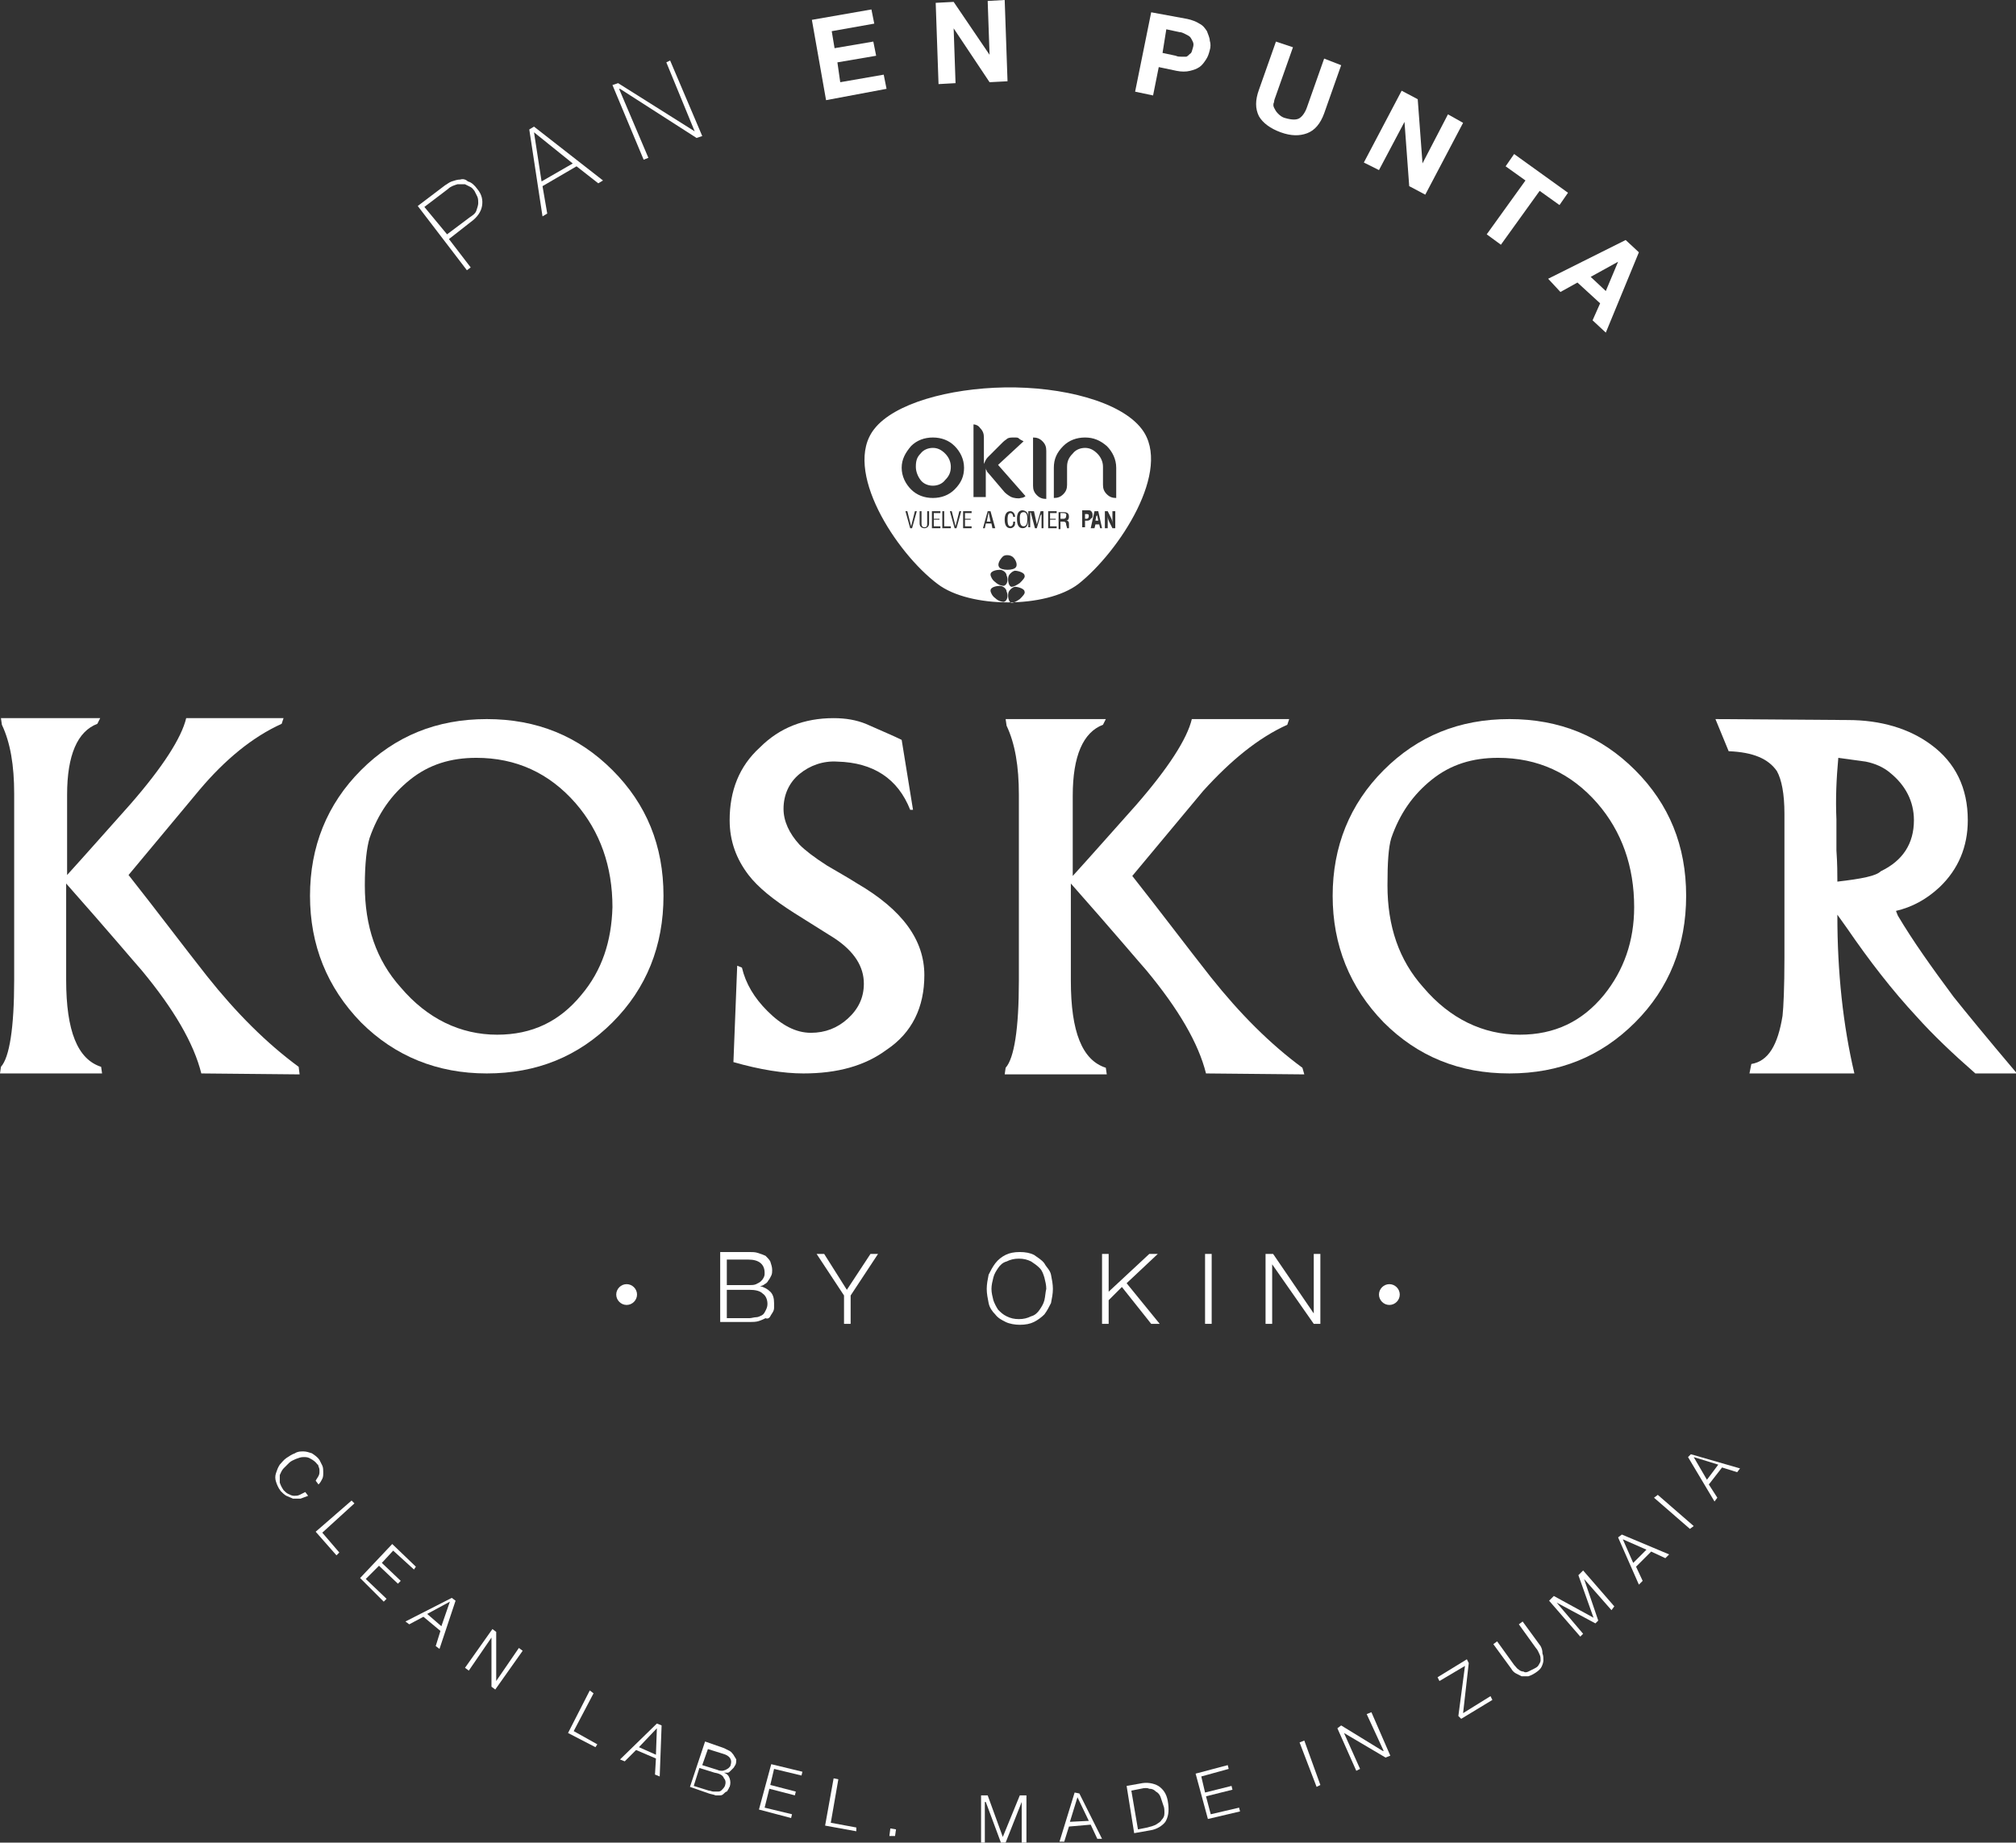 <?xml version="1.0" encoding="utf-8"?>
<!-- Generator: Adobe Illustrator 22.1.0, SVG Export Plug-In . SVG Version: 6.00 Build 0)  -->
<svg version="1.1" id="Capa_1" xmlns="http://www.w3.org/2000/svg" xmlns:xlink="http://www.w3.org/1999/xlink" x="0px" y="0px"
	 width="213.3px" height="195px" viewBox="0 0 213.3 195" style="enable-background:new 0 0 213.3 195;" xml:space="preserve">
<rect x="0" y="0" width="213.3" height="195" fill="#333333" stroke="none"/>
<style type="text/css">
	.st0{fill:#FFFFFF;}
</style>
<g>
	<path class="st0" d="M49.8,28.3l-2.3-3l2.3-1.8c0.7-0.5,1.1-1.1,1.2-1.7c0.1-0.6,0-1.2-0.5-1.8c-0.3-0.4-0.6-0.7-1-0.8
		C49.3,19,49,18.9,48.7,19c-0.3,0-0.6,0.1-0.9,0.2c-0.3,0.1-0.5,0.3-0.7,0.4l-2.9,2.2l5.2,6.8L49.8,28.3z M44.9,21.9l2.5-1.9
		c0.3-0.3,0.7-0.4,1-0.5c0.3,0,0.6,0,0.8,0c0.2,0.1,0.4,0.2,0.6,0.3c0.2,0.1,0.3,0.3,0.4,0.4c0.1,0.2,0.2,0.4,0.3,0.6
		c0.1,0.2,0.1,0.5,0.1,0.7s-0.1,0.5-0.2,0.8c-0.1,0.3-0.4,0.5-0.7,0.7l-2.4,1.8L44.9,21.9z"/>
	<path class="st0" d="M57.9,22.6l-0.5-2.9l3.6-2.1l2.3,1.8l0.5-0.3l-7.3-5.7L56,13.7l1.4,9.2L57.9,22.6z M56.5,14L56.5,14l4.1,3.3
		l-3.3,1.9L56.5,14z"/>
	<polygon class="st0" points="68.6,16.7 65.5,9.4 65.6,9.4 73.7,14.6 74.3,14.4 70.9,6.4 70.5,6.6 73.5,13.9 73.5,13.9 65.4,8.8 
		64.8,9 68.1,16.9 	"/>
	<polygon class="st0" points="93.8,9.4 93.5,7.9 88.9,8.7 88.6,6.6 92.7,5.9 92.4,4.4 88.3,5.1 88,3.3 92.5,2.5 92.2,1 85.9,2.1 
		87.4,10.6 	"/>
	<polygon class="st0" points="101.1,8.8 100.9,3 100.9,3 104.7,8.7 106.6,8.6 106.3,0 104.5,0.1 104.7,5.8 104.7,5.8 100.9,0.2 
		99,0.3 99.3,8.9 	"/>
	<path class="st0" d="M122.6,7.1l1.9,0.4c0.5,0.1,1,0.1,1.4,0c0.4-0.1,0.7-0.2,1-0.4c0.3-0.2,0.5-0.5,0.7-0.8c0.2-0.3,0.3-0.6,0.4-1
		c0.1-0.3,0.1-0.7,0-1c0-0.3-0.2-0.7-0.3-1c-0.2-0.3-0.4-0.6-0.8-0.8c-0.3-0.2-0.8-0.4-1.3-0.5l-3.8-0.7l-1.7,8.4l1.9,0.4L122.6,7.1
		z M123.4,3.1l1.4,0.3c0.2,0,0.4,0.1,0.6,0.2c0.2,0.1,0.4,0.2,0.5,0.3c0.1,0.1,0.2,0.3,0.3,0.5c0.1,0.2,0.1,0.4,0,0.7
		c-0.1,0.3-0.1,0.5-0.3,0.6c-0.1,0.1-0.3,0.3-0.4,0.3C125.4,6,125.2,6,125,6c-0.2,0-0.4,0-0.6-0.1l-1.4-0.3L123.4,3.1z"/>
	<path class="st0" d="M140.1,6.2l-1.8,5.1c-0.2,0.6-0.5,1-0.8,1.2c-0.3,0.2-0.8,0.2-1.5,0c-0.4-0.1-0.6-0.3-0.8-0.5
		c-0.2-0.2-0.3-0.4-0.4-0.6c-0.1-0.2-0.1-0.4,0-0.6c0-0.2,0.1-0.4,0.2-0.7l1.8-5.1l-1.8-0.6l-1.8,5.1c-0.4,1.1-0.4,2,0,2.8
		c0.4,0.7,1.2,1.3,2.3,1.7c1.1,0.4,2,0.4,2.8,0.1c0.8-0.3,1.4-1,1.8-2.1l1.8-5.1L140.1,6.2z"/>
	<polygon class="st0" points="148.6,12.9 148.6,12.9 149.1,19.7 150.8,20.6 154.8,13 153.2,12.1 150.5,17.3 150.5,17.2 150,10.5 
		148.3,9.6 144.3,17.2 145.9,18 	"/>
	<polygon class="st0" points="158.8,25.9 162.9,20.2 165,21.7 165.9,20.4 160.2,16.3 159.3,17.6 161.4,19.1 157.3,24.8 	"/>
	<path class="st0" d="M165.1,30.9l1.8-1l2.4,2.2l-0.8,1.8l1.4,1.3l3.5-8.5l-1.4-1.3l-8.2,4.1L165.1,30.9z M171.2,27.7L171.2,27.7
		l-1.3,3.1l-1.6-1.5L171.2,27.7z"/>
	<path class="st0" d="M33.7,155.2c0.1,0.2,0.1,0.3,0.1,0.5c0,0.2,0,0.3-0.1,0.5c-0.1,0.2-0.2,0.3-0.3,0.5l0.3,0.4
		c0.2-0.2,0.3-0.4,0.4-0.6c0.1-0.2,0.1-0.4,0.1-0.7c0-0.2,0-0.5-0.1-0.7c-0.1-0.2-0.2-0.4-0.3-0.6c-0.2-0.3-0.5-0.5-0.8-0.7
		c-0.3-0.1-0.6-0.2-0.9-0.2c-0.3,0-0.6,0-0.9,0.2c-0.3,0.1-0.6,0.3-0.9,0.5c-0.3,0.2-0.5,0.5-0.7,0.7c-0.2,0.3-0.3,0.6-0.4,0.9
		c-0.1,0.3-0.1,0.6,0,0.9c0.1,0.3,0.2,0.6,0.5,1c0.2,0.2,0.4,0.4,0.6,0.5c0.2,0.1,0.5,0.2,0.7,0.3c0.2,0,0.5,0,0.8,0
		c0.3-0.1,0.5-0.2,0.8-0.3l-0.3-0.4c-0.2,0.1-0.4,0.2-0.6,0.3c-0.2,0.1-0.4,0.1-0.6,0.1c-0.2,0-0.4-0.1-0.6-0.2
		c-0.2-0.1-0.3-0.2-0.5-0.4c-0.2-0.3-0.3-0.5-0.4-0.8c0-0.3,0-0.5,0-0.8c0.1-0.2,0.2-0.5,0.4-0.7c0.2-0.2,0.4-0.4,0.6-0.6
		c0.2-0.2,0.5-0.3,0.7-0.4c0.3-0.1,0.5-0.2,0.8-0.2c0.3,0,0.5,0,0.8,0.2c0.2,0.1,0.5,0.3,0.7,0.6C33.6,154.9,33.7,155.1,33.7,155.2z
		"/>
	<polygon class="st0" points="37.2,158.8 33.4,162.1 35.6,164.6 35.9,164.3 34.1,162.2 37.5,159.1 	"/>
	<polygon class="st0" points="41.6,164.1 43.8,166.1 44,165.8 41.5,163.4 38.1,167 40.6,169.5 40.9,169.2 38.7,167.1 40.1,165.7 
		42.1,167.6 42.4,167.3 40.4,165.4 	"/>
	<path class="st0" d="M42.9,171.6l0.4,0.3l1.5-0.8l1.8,1.5l-0.5,1.6l0.4,0.3l1.7-5.1l-0.4-0.3L42.9,171.6z M46.7,172.1l-1.5-1.3
		l2.4-1.3L46.7,172.1z"/>
	<polygon class="st0" points="52.5,177.9 52.5,177.9 52.5,172.7 52.1,172.4 49.2,176.5 49.6,176.8 52,173.3 52,173.3 52,178.5 
		52.4,178.8 55.3,174.7 54.9,174.4 	"/>
	<polygon class="st0" points="62.8,179.2 62.4,178.9 60.1,183.4 63,184.9 63.2,184.6 60.7,183.2 	"/>
	<path class="st0" d="M65.6,186.2l0.5,0.2l1.2-1.2l2.1,0.9l-0.1,1.7l0.5,0.2l0.2-5.4l-0.5-0.2L65.6,186.2z M69.4,185.7l-1.8-0.8
		l1.9-2L69.4,185.7z"/>
	<path class="st0" d="M77.6,185.7c-0.1-0.1-0.2-0.3-0.4-0.4c-0.2-0.1-0.4-0.2-0.6-0.3l-2-0.7l-1.6,4.8l2,0.7
		c0.3,0.1,0.5,0.1,0.7,0.2c0.2,0,0.4,0,0.5,0c0.2,0,0.3-0.1,0.4-0.2c0.1-0.1,0.2-0.2,0.3-0.2c0.1-0.1,0.1-0.2,0.2-0.3
		c0-0.1,0.1-0.2,0.1-0.2c0.1-0.3,0.1-0.6,0-0.9c-0.1-0.3-0.3-0.5-0.6-0.6l0,0c0.1,0,0.3,0,0.4,0c0.1,0,0.2-0.1,0.3-0.2
		c0.1-0.1,0.2-0.2,0.3-0.3c0.1-0.1,0.1-0.2,0.2-0.3c0.1-0.2,0.1-0.4,0.1-0.6C77.8,186,77.7,185.9,77.6,185.7z M76.6,188.2
		c0.2,0.2,0.2,0.5,0.1,0.8c-0.1,0.2-0.2,0.3-0.3,0.4c-0.1,0.1-0.2,0.2-0.4,0.2c-0.1,0-0.3,0-0.5,0c-0.2,0-0.3-0.1-0.5-0.1l-1.6-0.5
		l0.6-1.9l1.6,0.5C76.2,187.7,76.5,187.9,76.6,188.2z M77.3,186.8c0,0.1-0.1,0.2-0.2,0.3c-0.1,0.1-0.2,0.1-0.3,0.2
		c-0.1,0-0.2,0.1-0.4,0.1c-0.1,0-0.3,0-0.5-0.1l-1.6-0.5l0.6-1.7l1.6,0.5C77.2,185.8,77.5,186.2,77.3,186.8z"/>
	<polygon class="st0" points="80.3,191.5 83.7,192.4 83.8,192 80.9,191.3 81.4,189.3 84.1,190 84.2,189.6 81.5,188.9 81.9,187.2 
		84.8,187.9 84.9,187.5 81.6,186.7 	"/>
	<polygon class="st0" points="88.7,188.3 88.2,188.2 87.3,193.2 90.6,193.8 90.6,193.4 87.9,192.9 	"/>
	<polygon class="st0" points="94.1,194.3 94.7,194.3 94.8,193.6 94.2,193.5 	"/>
	<polygon class="st0" points="107.9,190 106.1,194.4 104.5,190 103.8,190 103.8,195 104.2,195 104.2,190.7 104.3,190.7 105.9,195 
		106.4,195 108.1,190.7 108.1,190.7 108.1,195 108.6,195 108.6,190 	"/>
	<path class="st0" d="M113.7,189.7l-1.6,5.2l0.5,0l0.5-1.6l2.3-0.2l0.7,1.5l0.5,0l-2.4-4.8L113.7,189.7z M113.2,192.8l0.8-2.6
		l1.2,2.5L113.2,192.8z"/>
	<path class="st0" d="M122.7,189.1c-0.4-0.3-1.1-0.5-1.8-0.4l-1.7,0.3l0.8,5l1.7-0.3c0.7-0.1,1.3-0.5,1.6-0.9
		c0.3-0.5,0.4-1.1,0.3-1.9C123.5,190,123.2,189.5,122.7,189.1z M123.2,191.9c0,0.3-0.1,0.5-0.3,0.7c-0.1,0.2-0.3,0.3-0.6,0.5
		c-0.2,0.1-0.5,0.2-0.9,0.3l-1,0.2l-0.7-4.1l1-0.2c0.4-0.1,0.7-0.1,0.9,0c0.3,0,0.5,0.1,0.7,0.3c0.2,0.1,0.4,0.3,0.5,0.6
		c0.1,0.3,0.2,0.6,0.3,0.9C123.2,191.3,123.2,191.6,123.2,191.9z"/>
	<polygon class="st0" points="128.1,192 127.6,190.1 130.4,189.4 130.3,189 127.5,189.7 127.1,188 130,187.2 129.9,186.8 
		126.5,187.7 127.8,192.5 131.2,191.7 131.1,191.3 	"/>
	<polygon class="st0" points="137.5,184.4 139.3,189.1 139.7,188.9 138,184.2 	"/>
	<polygon class="st0" points="144.6,181.4 146.4,185.3 146.3,185.3 141.9,182.6 141.5,182.9 143.5,187.4 143.9,187.2 142.2,183.4 
		142.2,183.4 146.6,186 147.1,185.8 145.1,181.2 	"/>
	<polygon class="st0" points="154.8,181.3 155.4,176 155.2,175.6 152.1,177.5 152.3,177.9 155,176.3 154.3,181.6 154.6,181.9 
		157.9,179.9 157.7,179.5 	"/>
	<path class="st0" d="M163,174.2l-1.9-2.6l-0.4,0.3l1.8,2.5c0.2,0.2,0.3,0.5,0.4,0.7c0.1,0.2,0.1,0.4,0.1,0.6c0,0.2-0.1,0.3-0.2,0.5
		c-0.1,0.2-0.3,0.3-0.5,0.4c-0.2,0.1-0.4,0.2-0.6,0.3c-0.2,0.1-0.4,0.1-0.5,0c-0.2,0-0.4-0.1-0.5-0.2c-0.2-0.1-0.3-0.3-0.5-0.5
		l-1.8-2.5l-0.4,0.3l1.9,2.6c0.1,0.2,0.3,0.4,0.5,0.5c0.2,0.1,0.4,0.2,0.6,0.3c0.2,0,0.5,0,0.7,0c0.3-0.1,0.5-0.2,0.8-0.4
		c0.3-0.2,0.5-0.4,0.6-0.6c0.1-0.2,0.2-0.5,0.2-0.7c0-0.2,0-0.5-0.1-0.7C163.2,174.6,163.1,174.4,163,174.2z"/>
	<polygon class="st0" points="167,166.7 168.6,171.2 164.4,168.9 163.9,169.4 167.2,173.2 167.5,172.9 164.7,169.6 164.7,169.6 
		168.8,171.8 169.1,171.5 167.6,167.1 167.6,167.1 170.5,170.4 170.8,170 167.5,166.2 	"/>
	<path class="st0" d="M171.2,162.7l2.2,5l0.4-0.4l-0.7-1.5l1.6-1.6l1.5,0.7l0.4-0.4l-5-2.1L171.2,162.7z M174.2,164l-1.4,1.4
		l-1.1-2.5L174.2,164z"/>
	<polygon class="st0" points="175,158.5 178.8,161.8 179.2,161.5 175.4,158.2 	"/>
	<path class="st0" d="M178.6,154.2l2.8,4.7l0.3-0.4l-0.9-1.4l1.4-1.8l1.6,0.5l0.3-0.4l-5.2-1.5L178.6,154.2z M181.8,155l-1.2,1.6
		l-1.4-2.4L181.8,155z"/>
	<path class="st0" d="M31.6,112.9c-3.4-2.5-6.6-5.7-9.7-9.6c-2.6-3.3-5.3-6.9-8.3-10.7l7.5-9c2.7-3.2,5.6-5.6,8.7-7l0.2-0.6H19.7
		c-0.5,2.1-2.5,5.2-5.9,9.1c-2.5,2.8-4.7,5.3-6.7,7.5v-8.5c0-4.2,1.1-6.7,3.2-7.5l0.3-0.6H0.1l0.1,0.7c0.9,1.9,1.3,4.3,1.3,7.3v19.7
		c0,5.1-0.5,8.2-1.4,9.2L0,113.6h10.8l-0.1-0.7c-2.5-0.8-3.7-3.8-3.7-9.2V93.5c4.6,5.2,7.2,8.3,8,9.2c3.4,4.1,5.5,7.7,6.3,10.9
		l10.4,0.1L31.6,112.9z"/>
	<path class="st0" d="M51.5,76.1c-5.3,0-9.7,1.8-13.3,5.4c-3.6,3.6-5.4,8.1-5.4,13.3s1.8,9.7,5.4,13.4c3.6,3.6,8.1,5.4,13.3,5.4
		c5.3,0,9.7-1.8,13.3-5.4c3.6-3.6,5.4-8.1,5.4-13.4s-1.8-9.7-5.4-13.3C61.2,77.9,56.8,76.1,51.5,76.1z M61.5,105.3
		c-2.3,2.8-5.2,4.2-8.9,4.2c-3.9,0-7.4-1.7-10.2-5c-2.6-2.9-3.8-6.5-3.8-10.8c0-2.3,0.2-4,0.5-5c0.9-2.6,2.3-4.6,4.3-6.2
		s4.3-2.3,7-2.3c4.2,0,7.7,1.6,10.5,4.8c2.6,3,3.9,6.7,3.9,11C64.7,99.6,63.7,102.7,61.5,105.3z"/>
	<path class="st0" d="M90.7,93.5c-1.1-0.7-2.2-1.3-3.2-1.9c-1.4-0.9-2.3-1.6-2.9-2.2c-1.1-1.2-1.7-2.5-1.7-3.8
		c0-1.5,0.6-2.8,1.7-3.7c1.1-0.9,2.5-1.4,4-1.3c3.8,0.1,6.4,1.8,7.7,5.1h0.3l-1.2-7.4c-0.8-0.4-2-0.9-3.8-1.7
		c-1-0.4-2.1-0.6-3.4-0.6c-3.1,0-5.7,1-7.8,3.1c-2.2,2-3.2,4.6-3.2,7.7c0,2.2,0.7,4.1,2,5.8c1,1.3,2.6,2.6,4.8,4l4.3,2.7
		c2.1,1.4,3.1,3,3.1,4.8c0,1.5-0.6,2.7-1.7,3.7c-1.1,1-2.4,1.5-3.9,1.5c-1.6,0-3.1-0.8-4.6-2.3c-1.4-1.4-2.3-2.9-2.7-4.6l-0.5-0.2
		l-0.4,10.2c2.8,0.8,5.3,1.2,7.4,1.2c3.6,0,6.5-0.8,8.8-2.5c2.7-1.8,4-4.5,4-7.9C97.8,99.5,95.5,96.3,90.7,93.5z"/>
	<path class="st0" d="M136.2,76.7l0.2-0.6h-10.3c-0.5,2.1-2.5,5.2-5.9,9.1c-2.5,2.8-4.7,5.3-6.7,7.5v-8.5c0-4.2,1.1-6.7,3.2-7.5
		l0.3-0.6h-10.6l0.1,0.7c0.9,1.9,1.3,4.3,1.3,7.3v19.7c0,5.1-0.5,8.2-1.4,9.2l-0.1,0.7h10.8l-0.1-0.7c-2.5-0.8-3.7-3.8-3.7-9.2V93.5
		c4.6,5.2,7.2,8.3,8,9.2c3.4,4.1,5.5,7.7,6.3,10.9l10.4,0.1l-0.2-0.7c-3.4-2.5-6.6-5.7-9.7-9.6c-2.6-3.3-5.3-6.9-8.3-10.7l7.5-9
		C130.2,80.5,133.1,78.1,136.2,76.7z"/>
	<path class="st0" d="M159.7,113.6c5.3,0,9.7-1.8,13.3-5.4c3.6-3.6,5.4-8.1,5.4-13.4s-1.8-9.7-5.4-13.3c-3.6-3.6-8-5.4-13.3-5.4
		c-5.3,0-9.7,1.8-13.3,5.4c-3.6,3.6-5.4,8.1-5.4,13.3s1.8,9.7,5.4,13.4C150,111.8,154.4,113.6,159.7,113.6z M147.2,88.7
		c0.9-2.6,2.3-4.6,4.3-6.2s4.3-2.3,7-2.3c4.2,0,7.7,1.6,10.5,4.8c2.6,3,3.9,6.7,3.9,11c0,3.6-1.1,6.7-3.2,9.3
		c-2.3,2.8-5.2,4.2-8.9,4.2c-3.9,0-7.4-1.7-10.2-5c-2.6-2.9-3.8-6.5-3.8-10.8C146.8,91.3,146.9,89.7,147.2,88.7z"/>
	<path class="st0" d="M206.7,105.5c-2.3-3.1-4.3-5.9-5.9-8.6l-0.2-0.5c1.7-0.4,3.2-1.2,4.6-2.5c2-1.9,3-4.3,3-7.1
		c0-3.4-1.3-6.1-3.9-8c-2.3-1.7-5.3-2.6-8.8-2.6l-14-0.1l1.4,3.4c2.6,0.1,4.2,0.8,5.1,2.1c0.5,0.9,0.8,2.4,0.8,4.5v15.3
		c0,3.1-0.1,5.2-0.2,6.1c-0.5,3.1-1.5,4.8-3.3,5.1l-0.2,1h11.1c-1.2-5.1-1.8-10.7-1.8-16.7v-0.1l1,1.4c2.4,3.5,4.8,6.6,7.4,9.4
		c1.7,1.9,3.8,3.9,6.2,6h4.4C210.1,109.7,207.9,107,206.7,105.5z M194.4,93.3c0-0.8,0-1.9-0.1-3.3v-3.3c-0.1-2.2,0-4.3,0.2-6.5
		l2.9,0.4c1,0.2,1.9,0.6,2.6,1.2c1.6,1.3,2.5,3,2.5,5c0,2.5-1.2,4.3-3.5,5.4C198.5,92.7,197,93,194.4,93.3z"/>
	<path class="st0" d="M116.1,54.4c0,0,0-0.1,0-0.1h0C116.1,54.3,116.1,54.4,116.1,54.4c0,0.1,0,0.2-0.1,0.2l-0.1,0.5h0.3l-0.1-0.5
		C116.1,54.6,116.1,54.5,116.1,54.4z"/>
	<path class="st0" d="M98.7,51.4c0.5,0,1-0.2,1.3-0.6c0.4-0.4,0.6-0.8,0.6-1.4c0-0.5-0.2-1-0.6-1.4c-0.4-0.4-0.8-0.6-1.3-0.6
		c-0.5,0-1,0.2-1.3,0.6c-0.4,0.4-0.5,0.8-0.5,1.4c0,0.5,0.2,1,0.5,1.4C97.7,51.2,98.2,51.4,98.7,51.4z"/>
	<path class="st0" d="M107.9,54.9c0,0.5,0.1,0.8,0.4,0.8c0.3,0,0.4-0.3,0.4-0.8c0-0.4-0.1-0.7-0.4-0.7
		C107.9,54.2,107.9,54.6,107.9,54.9z"/>
	<path class="st0" d="M114.9,54.4h-0.1v0.5h0.2c0.1,0,0.2-0.1,0.2-0.3C115.2,54.4,115.1,54.4,114.9,54.4z"/>
	<path class="st0" d="M112.5,54.3h-0.3v0.6h0.3c0.1,0,0.3,0,0.3-0.3C112.9,54.3,112.6,54.3,112.5,54.3z"/>
	<path class="st0" d="M114.1,61.8c4.3-3.4,10-12.1,6.7-16.4c-2.2-2.9-8.4-4.5-14.5-4.4c-5.9,0.1-11.7,1.7-13.8,4.4
		c-3.4,4.3,2.3,13.1,6.7,16.4C102.6,64.4,110.7,64.4,114.1,61.8z M107.9,63.4c-0.3,0.2-0.6,0.4-0.9,0.4c-0.3-0.1-0.4-0.7-0.3-1.1
		c0.1-0.3,0.5-0.6,0.7-0.6c0.3,0,1,0.2,1,0.5C108.5,62.8,108.2,63.1,107.9,63.4z M107.9,61.7c-0.3,0.2-0.6,0.4-0.9,0.4
		c-0.3-0.1-0.4-0.7-0.3-1.1c0.1-0.3,0.5-0.6,0.7-0.6c0.3,0,1,0.2,1,0.5C108.5,61.1,108.2,61.4,107.9,61.7z M113.1,55.9h-0.2
		c0-0.1-0.1-0.3-0.1-0.4c0-0.2-0.1-0.3-0.3-0.3h-0.3v0.8H112v-1.8h0.5c0.4,0,0.6,0.1,0.6,0.5c0,0.2-0.1,0.4-0.3,0.4v0
		c0.2,0,0.3,0.1,0.3,0.3c0,0.1,0,0.3,0,0.4C113.1,55.7,113.1,55.8,113.1,55.9L113.1,55.9z M115,55.1h-0.2v0.7h-0.3v-1.8h0.7
		c0.3,0,0.4,0.3,0.4,0.5c0,0.2,0,0.3-0.2,0.4C115.3,55.1,115.1,55.1,115,55.1z M116.4,55.9l-0.1-0.4h-0.4l-0.1,0.4h-0.4l0.4-1.8h0.4
		l0.4,1.8H116.4z M118,55.9h-0.3l-0.3-0.6c-0.1-0.2-0.2-0.4-0.2-0.7h0c0,0.1,0,0.3,0,0.5c0,0.2,0,0.3,0,0.5v0.3h-0.3v-1.8h0.3
		l0.3,0.6c0.1,0.2,0.2,0.4,0.2,0.7h0c0-0.2,0-0.3,0-0.5c0-0.2,0-0.3,0-0.5v-0.3h0.3V55.9z M111.5,49.5c0-0.9,0.3-1.6,1-2.3
		c0.6-0.6,1.4-0.9,2.3-0.9c0.9,0,1.6,0.3,2.3,0.9c0.6,0.6,1,1.4,1,2.3v3.2c-0.4,0-0.7-0.1-1-0.4s-0.4-0.6-0.4-1v-1.9
		c0-0.5-0.2-1-0.6-1.4c-0.4-0.4-0.8-0.6-1.3-0.6c-0.5,0-1,0.2-1.3,0.6c-0.4,0.4-0.6,0.8-0.6,1.4v1.9c0,0.4-0.1,0.7-0.4,1
		c-0.3,0.3-0.6,0.4-1,0.4V49.5z M110.9,54.1h0.9v0.2h-0.7v0.6h0.6V55h-0.6v0.7h0.7v0.2h-0.9V54.1z M109.3,46.3c0.4,0,0.7,0.1,1,0.4
		c0.3,0.3,0.4,0.6,0.4,1v5.1c-0.4,0-0.7-0.1-1-0.4s-0.4-0.6-0.4-1V46.3z M109.1,54.1h0.3l0.3,1.4c0,0.1,0,0.1,0,0.3h0
		c0-0.1,0-0.2,0-0.3l0.4-1.4h0.3v1.8h-0.2v-1.4c0-0.1,0-0.1,0-0.2h0c0,0.1,0,0.2-0.1,0.2l-0.4,1.4h-0.2l-0.4-1.5
		c0-0.1,0-0.1-0.1-0.2h0c0,0.1,0,0.2,0,0.2v1.4h-0.2V54.1z M108.8,54.9c0,0.5-0.1,1-0.6,1c-0.5,0-0.6-0.5-0.6-1
		c0-0.4,0.1-0.9,0.6-0.9C108.8,54.1,108.8,54.5,108.8,54.9z M102.8,44.9c0.4,0,0.7,0.1,0.9,0.4c0.3,0.3,0.4,0.6,0.4,1v2.8
		c0.1-0.2,0.2-0.5,0.4-0.7l1.6-1.6c0.2-0.2,0.4-0.3,0.5-0.4c0.2-0.1,0.4-0.1,0.7-0.1c0.3,0,0.4,0,0.5,0.1c0.1,0.1,0.3,0.2,0.5,0.3
		l-2.7,2.5l2.9,3.3c-0.1,0.1-0.3,0.2-0.5,0.2c-0.2,0.1-0.8,0-1-0.1c-0.2-0.1-0.5-0.3-0.7-0.5l-1.7-2c-0.1-0.1-0.2-0.2-0.2-0.3
		c-0.1-0.1-0.1-0.2-0.1-0.4v3.2h-1.3V44.9z M106.9,55.7c0.2,0,0.3-0.2,0.3-0.4c0,0,0-0.1,0-0.1h0.2c0,0,0,0.1,0,0.1
		c0,0.1,0,0.3-0.1,0.4c-0.1,0.1-0.2,0.2-0.4,0.2c-0.5,0-0.6-0.5-0.6-0.9c0-0.4,0.1-0.9,0.6-0.9c0.3,0,0.5,0.3,0.5,0.6h-0.2
		c0-0.2-0.1-0.4-0.3-0.4c-0.3,0-0.3,0.5-0.3,0.7C106.6,55.2,106.6,55.7,106.9,55.7z M96.4,47.2c0.6-0.6,1.4-0.9,2.3-0.9
		c0.9,0,1.7,0.3,2.3,0.9c0.6,0.6,1,1.4,1,2.3c0,0.9-0.3,1.6-1,2.3c-0.6,0.6-1.4,0.9-2.3,0.9c-0.9,0-1.7-0.3-2.3-0.9
		c-0.6-0.6-1-1.4-1-2.3C95.4,48.6,95.8,47.9,96.4,47.2z M96.5,55.9h-0.2l-0.5-1.8H96l0.4,1.6h0l0.4-1.6H97L96.5,55.9z M98.3,55.4
		c0,0.3-0.2,0.5-0.5,0.5c-0.3,0-0.5-0.2-0.5-0.5v-1.3h0.2v1.3c0,0.1,0,0.4,0.3,0.4c0.3,0,0.3-0.2,0.3-0.4v-1.3h0.2V55.4z M99.5,55.9
		h-0.9v-1.8h0.9v0.2h-0.7v0.6h0.6V55h-0.6v0.7h0.7V55.9z M100.6,55.9h-0.9v-1.8h0.2v1.6h0.7V55.9z M101.2,55.9H101l-0.5-1.8h0.2
		l0.4,1.6h0l0.4-1.6h0.2L101.2,55.9z M102.8,55.9h-0.9v-1.8h0.9v0.2h-0.7v0.6h0.6V55h-0.6v0.7h0.7V55.9z M104.2,55.9H104l0.5-1.8
		h0.3l0.5,1.8H105l-0.1-0.5h-0.6L104.2,55.9z M106.2,63.7c-0.2,0-0.6-0.1-0.9-0.4c-0.3-0.2-0.5-0.6-0.5-0.8c0-0.4,0.7-0.5,1-0.5
		c0.3,0,0.7,0.3,0.7,0.6C106.7,63,106.6,63.6,106.2,63.7z M106.2,62c-0.2,0-0.6-0.1-0.9-0.4c-0.3-0.2-0.5-0.6-0.5-0.8
		c0-0.4,0.7-0.5,1-0.5c0.3,0,0.7,0.3,0.7,0.6C106.7,61.3,106.6,61.9,106.2,62z M105.7,60c-0.2-0.3,0.1-0.8,0.4-1.1
		c0.2-0.2,0.7-0.2,1,0c0.3,0.2,0.6,0.8,0.4,1.1c-0.1,0.2-0.5,0.3-0.9,0.3C106.2,60.3,105.8,60.2,105.7,60z"/>
	<polygon class="st0" points="104.6,54.2 104.4,55.2 104.8,55.2 104.6,54.2 	"/>
	<path class="st0" d="M81.5,139.3c0.1-0.2,0.2-0.3,0.3-0.5s0.1-0.3,0.1-0.5c0-0.1,0-0.3,0-0.4c0-0.5-0.1-0.9-0.4-1.2
		c-0.3-0.3-0.7-0.5-1.1-0.6v0c0.2,0,0.4-0.1,0.5-0.2c0.2-0.1,0.3-0.2,0.4-0.4c0.1-0.1,0.2-0.3,0.3-0.5c0.1-0.2,0.1-0.4,0.1-0.6
		c0-0.3-0.1-0.6-0.2-0.9c-0.1-0.2-0.3-0.4-0.5-0.6c-0.2-0.1-0.5-0.2-0.8-0.3c-0.3-0.1-0.6-0.1-0.9-0.1h-3.1v7.4h3.1
		c0.4,0,0.7,0,1-0.1c0.3-0.1,0.5-0.2,0.7-0.3C81.2,139.6,81.4,139.5,81.5,139.3z M76.8,133.3h2.4c1.1,0,1.7,0.5,1.7,1.4
		c0,0.2,0,0.3-0.1,0.5c-0.1,0.2-0.2,0.3-0.3,0.4c-0.1,0.1-0.3,0.2-0.5,0.3c-0.2,0.1-0.5,0.1-0.7,0.1h-2.4V133.3z M80.6,139.2
		c-0.2,0.1-0.4,0.2-0.6,0.2c-0.2,0-0.5,0.1-0.7,0.1h-2.4v-3h2.4c0.6,0,1.1,0.1,1.4,0.4c0.3,0.2,0.5,0.6,0.5,1.1
		c0,0.3-0.1,0.5-0.2,0.7C80.9,138.9,80.8,139.1,80.6,139.2z"/>
	<polygon class="st0" points="89.6,136.5 87.2,132.7 86.4,132.7 89.3,137.1 89.3,140.1 90,140.1 90,137.1 92.9,132.7 92.1,132.7 	
		"/>
	<path class="st0" d="M110.5,133.7c-0.3-0.4-0.7-0.6-1.1-0.9c-0.4-0.2-0.9-0.3-1.5-0.3c-0.6,0-1.1,0.1-1.5,0.3
		c-0.4,0.2-0.8,0.5-1.1,0.9c-0.3,0.4-0.5,0.8-0.7,1.2c-0.1,0.5-0.2,1-0.2,1.5c0,0.5,0.1,1,0.2,1.5c0.1,0.5,0.4,0.9,0.7,1.2
		c0.3,0.4,0.7,0.6,1.1,0.8c0.4,0.2,1,0.3,1.5,0.3c0.6,0,1.1-0.1,1.5-0.3c0.4-0.2,0.8-0.5,1.1-0.8c0.3-0.4,0.5-0.8,0.7-1.2
		c0.1-0.5,0.2-1,0.2-1.5c0-0.5-0.1-1-0.2-1.5S110.7,134.1,110.5,133.7z M110.5,137.6c-0.1,0.4-0.3,0.7-0.5,1s-0.5,0.6-0.9,0.7
		c-0.4,0.2-0.8,0.3-1.3,0.3c-0.5,0-0.9-0.1-1.3-0.3c-0.4-0.2-0.6-0.4-0.9-0.7c-0.2-0.3-0.4-0.7-0.5-1c-0.1-0.4-0.2-0.8-0.2-1.2
		c0-0.4,0.1-0.8,0.2-1.2c0.1-0.4,0.3-0.7,0.5-1c0.2-0.3,0.5-0.6,0.9-0.7c0.4-0.2,0.8-0.3,1.3-0.3c0.5,0,0.9,0.1,1.3,0.3
		c0.3,0.2,0.6,0.4,0.9,0.7s0.4,0.7,0.5,1c0.1,0.4,0.2,0.8,0.2,1.2C110.6,136.8,110.6,137.2,110.5,137.6z"/>
	<polygon class="st0" points="122.7,140.1 119.2,135.8 122.5,132.7 121.6,132.7 117.3,136.7 117.3,132.7 116.6,132.7 116.6,140.1 
		117.3,140.1 117.3,137.6 118.7,136.2 121.8,140.1 	"/>
	<rect x="127.5" y="132.7" class="st0" width="0.7" height="7.4"/>
	<polygon class="st0" points="139,139 139,139 134.7,132.7 133.9,132.7 133.9,140.1 134.6,140.1 134.6,133.8 134.6,133.8 139,140.1 
		139.7,140.1 139.7,132.7 139,132.7 	"/>
	<path class="st0" d="M67.4,137c0-0.6-0.5-1.1-1.1-1.1c-0.6,0-1.1,0.5-1.1,1.1c0,0.6,0.5,1.1,1.1,1.1
		C66.9,138.1,67.4,137.6,67.4,137z"/>
	<path class="st0" d="M147,135.9c-0.6,0-1.1,0.5-1.1,1.1c0,0.6,0.5,1.1,1.1,1.1s1.1-0.5,1.1-1.1C148.1,136.4,147.6,135.9,147,135.9z
		"/>
</g>
</svg>
